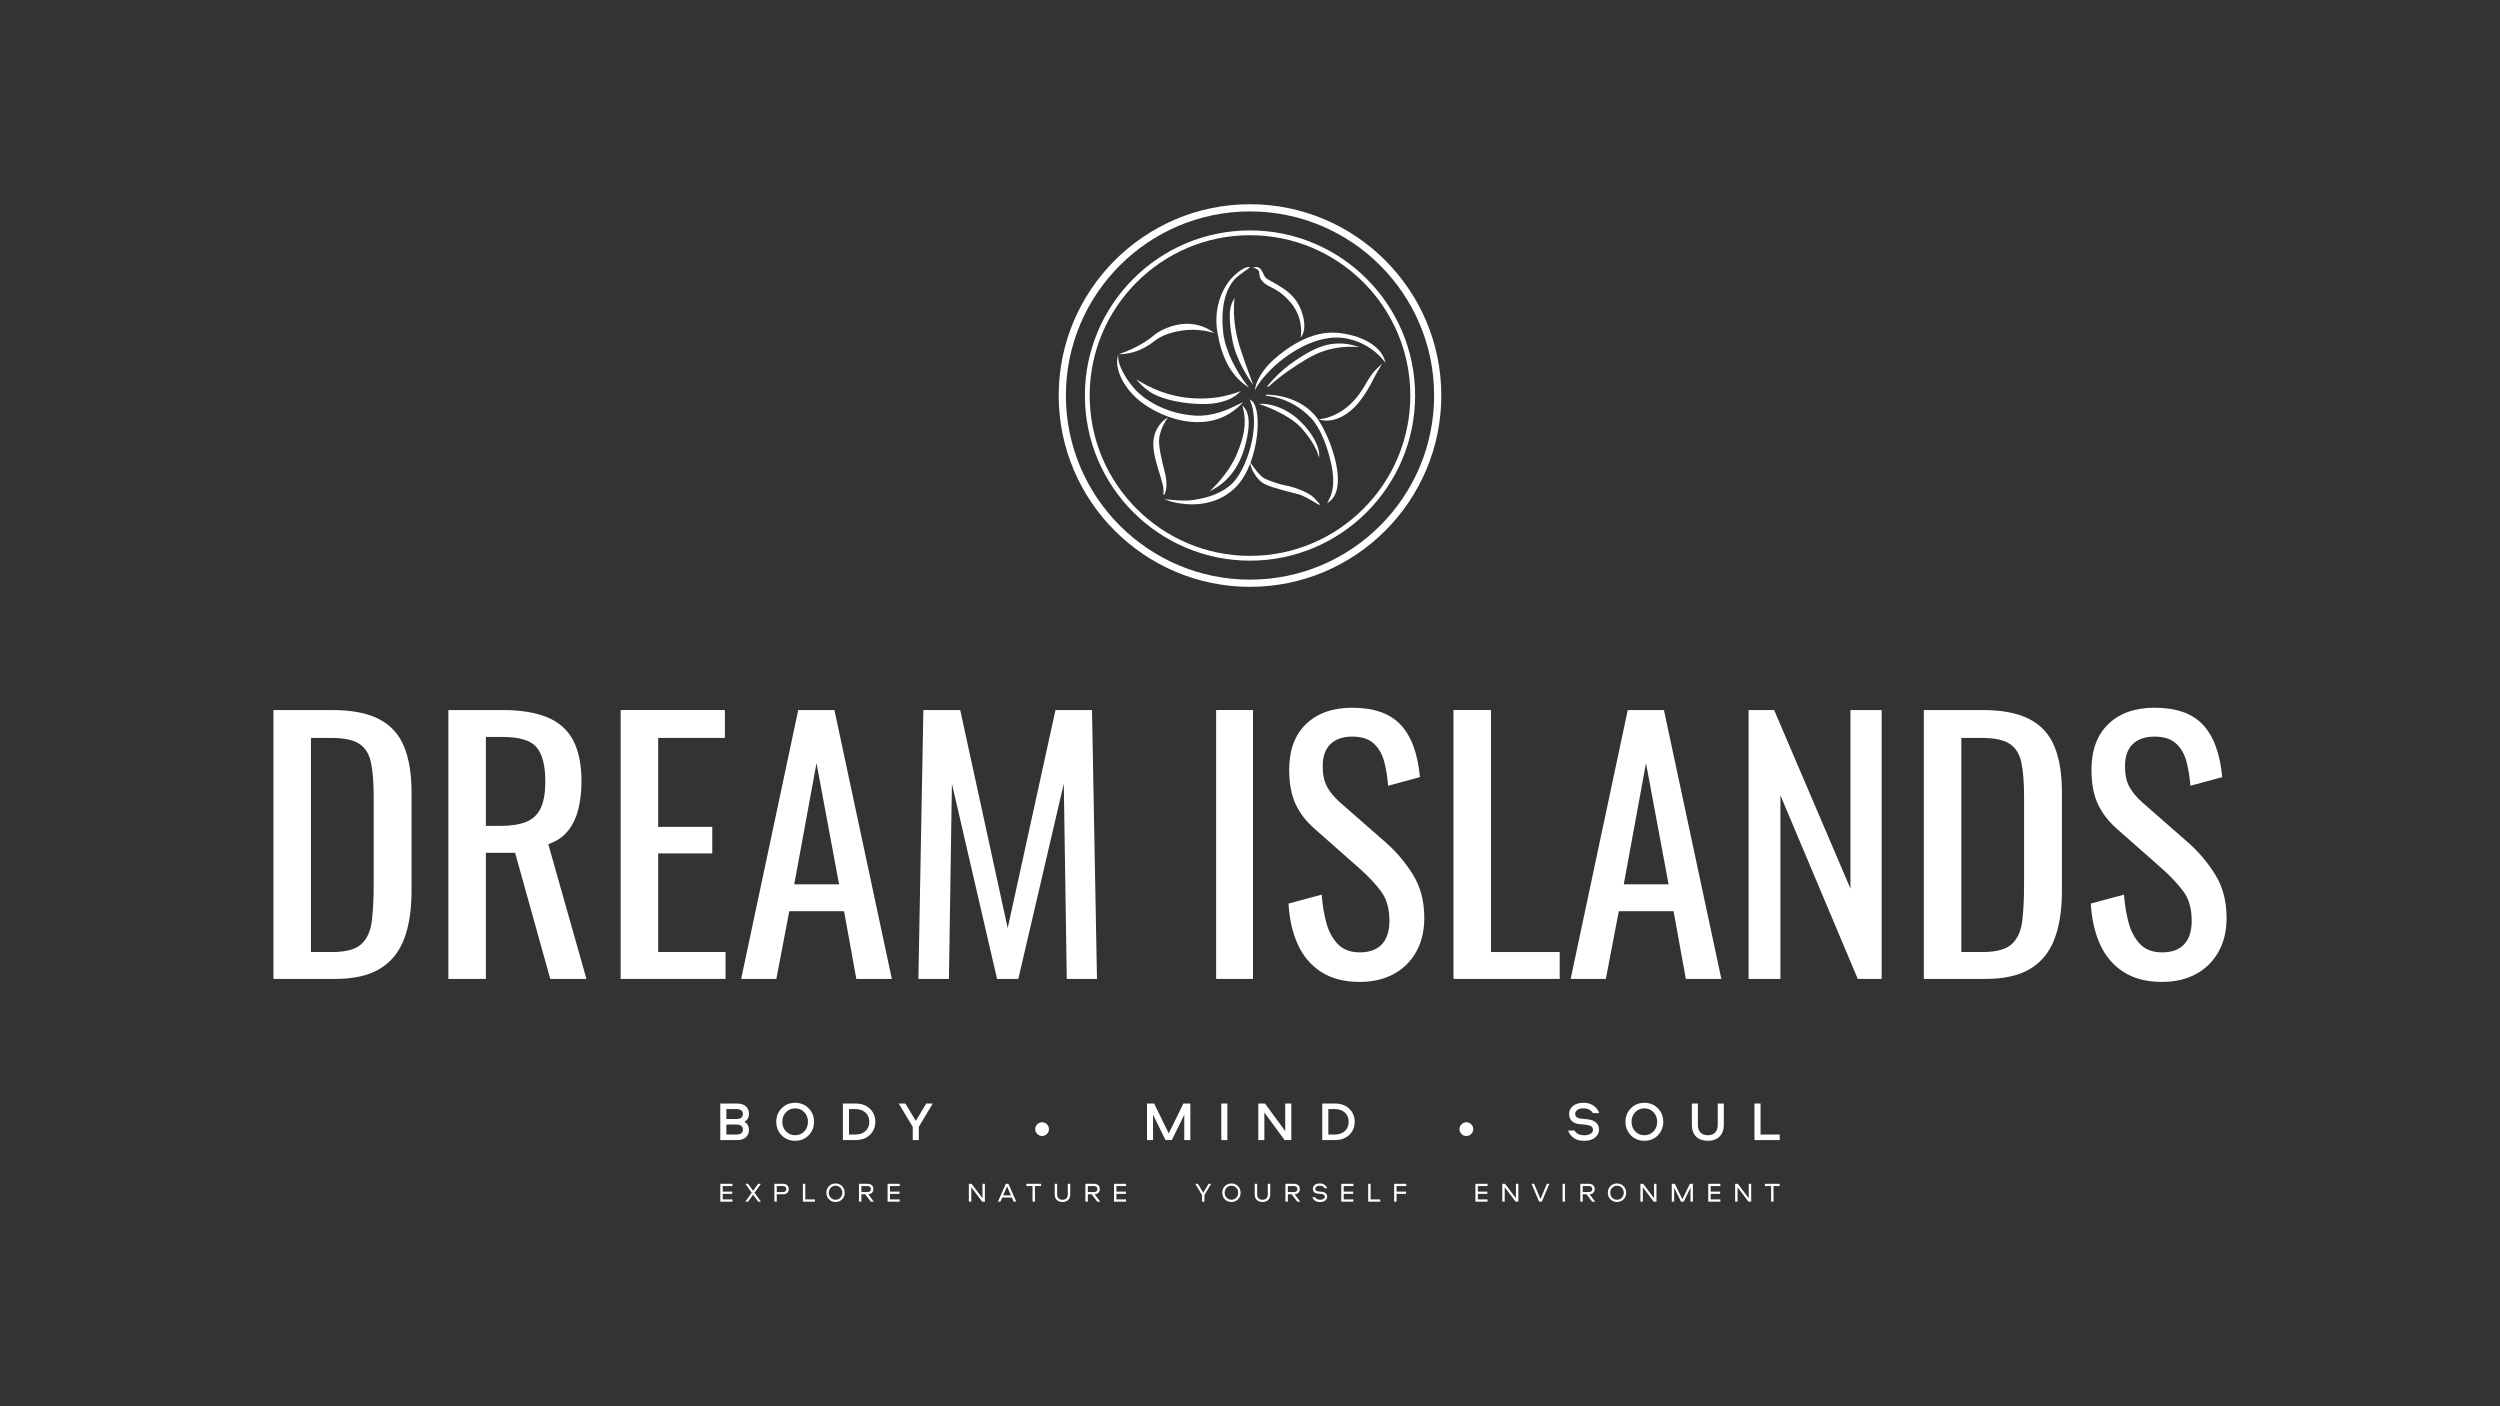 <?xml version="1.0" encoding="UTF-8"?> <svg xmlns="http://www.w3.org/2000/svg" id="Layer_1" viewBox="0 0 1920 1080"><rect x="0" y="0" width="1920" height="1080" fill="#333333" stroke="none"/><defs><style>.cls-1{fill:#fff;stroke-width:0px;}</style></defs><path class="cls-1" d="m210,751.81v-206.5h44.87c15.3,0,27.41,2.34,36.33,7.01,8.92,4.68,15.3,11.69,19.12,21.03,3.82,9.35,5.74,20.99,5.74,34.93v75.97c0,14.62-1.91,26.94-5.74,36.97-3.82,10.03-10.03,17.63-18.61,22.82-8.58,5.19-20.1,7.78-34.54,7.78h-47.16Zm28.81-20.65h16.32c10.54,0,18.01-2.04,22.43-6.12,4.42-4.08,7.09-10.03,8.03-17.85.93-7.82,1.4-17.25,1.4-28.3v-67.05c0-10.71-.68-19.37-2.04-26-1.36-6.63-4.33-11.47-8.92-14.53-4.59-3.06-11.81-4.59-21.67-4.59h-15.55v164.43Z"></path><path class="cls-1" d="m344.35,751.81v-206.5h41.55c13.77,0,25.15,1.83,34.16,5.48,9.01,3.66,15.68,9.52,20.01,17.59,4.33,8.07,6.5,18.65,6.5,31.74,0,7.99-.85,15.26-2.55,21.8-1.7,6.54-4.42,12.07-8.16,16.57-3.74,4.5-8.67,7.78-14.79,9.81l29.32,103.5h-27.79l-27.02-96.87h-22.43v96.87h-28.81Zm28.81-117.52h10.96c8.16,0,14.79-1.02,19.89-3.06,5.1-2.04,8.83-5.52,11.22-10.45,2.38-4.93,3.57-11.81,3.57-20.65,0-12.07-2.21-20.78-6.63-26.13-4.42-5.35-13.17-8.03-26.26-8.03h-12.75v68.32Z"></path><path class="cls-1" d="m476.66,751.81v-206.5h80.05v21.41h-51.24v68.32h41.55v20.39h-41.55v75.72h51.75v20.65h-80.56Z"></path><path class="cls-1" d="m569.2,751.81l43.85-206.5h27.79l44.1,206.5h-27.28l-9.43-52.01h-42.06l-9.94,52.01h-27.02Zm40.79-72.66h34.42l-17.34-93.05-17.08,93.05Z"></path><path class="cls-1" d="m705.33,751.81l3.82-206.5h28.3l36.46,167.49,36.71-167.49h28.04l3.82,206.5h-23.2l-2.29-149.9-34.93,149.9h-16.32l-34.67-149.9-2.29,149.9h-23.45Z"></path><path class="cls-1" d="m934,751.81v-206.5h28.3v206.5h-28.3Z"></path><path class="cls-1" d="m1044.38,754.11c-11.9,0-21.8-2.55-29.7-7.65-7.9-5.1-13.89-12.15-17.97-21.16-4.08-9.01-6.46-19.46-7.14-31.36l25.49-6.88c.51,7.31,1.66,14.36,3.44,21.16,1.78,6.8,4.72,12.36,8.8,16.7,4.08,4.33,9.77,6.5,17.08,6.5s13.13-2.08,16.95-6.25c3.82-4.16,5.74-10.15,5.74-17.97,0-9.34-2.13-16.87-6.37-22.56-4.25-5.69-9.6-11.43-16.06-17.21l-34.67-30.59c-6.8-5.95-11.81-12.45-15.04-19.5-3.23-7.05-4.84-15.76-4.84-26.13,0-15.13,4.33-26.85,13-35.18,8.67-8.33,20.48-12.49,35.44-12.49,8.16,0,15.34,1.06,21.54,3.19,6.2,2.13,11.38,5.4,15.55,9.81,4.16,4.42,7.48,9.99,9.94,16.7,2.46,6.72,4.12,14.57,4.97,23.58l-24.47,6.63c-.51-6.8-1.53-13.04-3.06-18.74-1.53-5.69-4.21-10.28-8.03-13.77-3.82-3.48-9.3-5.23-16.44-5.23s-12.71,1.91-16.7,5.74c-4,3.82-5.99,9.48-5.99,16.95,0,6.29,1.06,11.47,3.19,15.55,2.12,4.08,5.57,8.25,10.33,12.49l34.93,30.59c7.82,6.8,14.7,14.91,20.65,24.35,5.95,9.43,8.92,20.61,8.92,33.52,0,10.2-2.13,18.99-6.37,26.39-4.25,7.39-10.07,13.05-17.46,16.95-7.39,3.91-15.93,5.86-25.62,5.86Z"></path><path class="cls-1" d="m1116.27,751.81v-206.5h28.81v185.85h52.77v20.65h-81.58Z"></path><path class="cls-1" d="m1206.26,751.81l43.85-206.5h27.79l44.1,206.5h-27.28l-9.43-52.01h-42.06l-9.94,52.01h-27.02Zm40.79-72.66h34.42l-17.34-93.05-17.08,93.05Z"></path><path class="cls-1" d="m1342.9,751.81v-206.5h19.63l58.63,137.15v-137.15h23.96v206.5h-18.35l-59.4-140.98v140.98h-24.47Z"></path><path class="cls-1" d="m1477.5,751.81v-206.5h44.87c15.3,0,27.41,2.34,36.33,7.01,8.92,4.68,15.3,11.69,19.12,21.03,3.82,9.35,5.74,20.99,5.74,34.93v75.97c0,14.62-1.91,26.94-5.74,36.97-3.82,10.03-10.03,17.63-18.61,22.82-8.58,5.19-20.1,7.78-34.54,7.78h-47.16Zm28.81-20.65h16.32c10.54,0,18.01-2.04,22.43-6.12,4.42-4.08,7.09-10.03,8.03-17.85.93-7.82,1.4-17.25,1.4-28.3v-67.05c0-10.71-.68-19.37-2.04-26-1.36-6.63-4.33-11.47-8.92-14.53-4.59-3.06-11.81-4.59-21.67-4.59h-15.55v164.43Z"></path><path class="cls-1" d="m1660.54,754.11c-11.9,0-21.8-2.55-29.7-7.65-7.9-5.1-13.89-12.15-17.97-21.16-4.08-9.01-6.46-19.46-7.14-31.36l25.49-6.88c.51,7.31,1.66,14.36,3.44,21.16,1.78,6.8,4.72,12.36,8.8,16.7,4.08,4.33,9.77,6.5,17.08,6.5s13.13-2.08,16.95-6.25c3.82-4.16,5.74-10.15,5.74-17.97,0-9.34-2.13-16.87-6.37-22.56-4.25-5.69-9.6-11.43-16.06-17.21l-34.67-30.59c-6.8-5.95-11.81-12.45-15.04-19.5-3.23-7.05-4.84-15.76-4.84-26.13,0-15.13,4.33-26.85,13-35.18,8.67-8.33,20.48-12.49,35.44-12.49,8.16,0,15.34,1.06,21.54,3.19,6.2,2.13,11.38,5.4,15.55,9.81,4.16,4.42,7.48,9.99,9.94,16.7,2.46,6.72,4.12,14.57,4.97,23.58l-24.47,6.63c-.51-6.8-1.53-13.04-3.06-18.74-1.53-5.69-4.21-10.28-8.03-13.77-3.82-3.48-9.3-5.23-16.44-5.23s-12.71,1.91-16.7,5.74c-4,3.82-5.99,9.48-5.99,16.95,0,6.29,1.06,11.47,3.19,15.55,2.12,4.08,5.57,8.25,10.33,12.49l34.93,30.59c7.82,6.8,14.7,14.91,20.65,24.35,5.95,9.43,8.92,20.61,8.92,33.52,0,10.2-2.13,18.99-6.37,26.39-4.25,7.39-10.07,13.05-17.46,16.95-7.39,3.91-15.93,5.86-25.62,5.86Z"></path><path class="cls-1" d="m571.72,861.54c2.31,1.3,3.47,3.38,3.47,6.26,0,2.29-.78,4.15-2.33,5.61-1.55,1.45-3.82,2.18-6.81,2.18h-12.86v-28.09h12.86c2.99,0,5.26.73,6.81,2.2,1.55,1.47,2.33,3.34,2.33,5.63,0,2.85-1.16,4.92-3.47,6.22Zm-13.87-2.16h7.91c1.49,0,2.67-.32,3.51-.95.85-.63,1.27-1.57,1.27-2.81s-.42-2.23-1.27-2.88c-.85-.65-2.02-.97-3.51-.97h-7.91v7.61Zm0,11.93h7.91c1.49,0,2.67-.32,3.51-.97.85-.65,1.27-1.59,1.27-2.83s-.42-2.23-1.27-2.88-2.02-.97-3.51-.97h-7.91v7.66Z"></path><path class="cls-1" d="m600.29,851.18c2.75-2.82,6.21-4.23,10.39-4.23s7.63,1.41,10.38,4.23c2.75,2.82,4.12,6.28,4.12,10.36s-1.37,7.55-4.12,10.36c-2.75,2.82-6.21,4.23-10.38,4.23s-7.64-1.41-10.39-4.23c-2.75-2.82-4.12-6.27-4.12-10.36s1.37-7.54,4.12-10.36Zm3.34,17.72c1.88,1.98,4.22,2.96,7.04,2.96s5.17-.98,7.04-2.96c1.88-1.97,2.81-4.43,2.81-7.36s-.94-5.39-2.81-7.36c-1.88-1.97-4.22-2.96-7.04-2.96s-5.17.99-7.04,2.96c-1.88,1.97-2.81,4.43-2.81,7.36s.94,5.39,2.81,7.36Z"></path><path class="cls-1" d="m647.35,847.5h9.56c4.74,0,8.48,1.35,11.23,4.04,2.75,2.69,4.12,6.03,4.12,10s-1.37,7.31-4.12,10c-2.75,2.69-6.49,4.04-11.23,4.04h-9.56v-28.09Zm17.39,21.11c1.92-1.8,2.88-4.16,2.88-7.07s-.96-5.26-2.88-7.06c-1.92-1.8-4.51-2.71-7.78-2.71h-4.95v19.54h4.95c3.27,0,5.86-.9,7.78-2.71Z"></path><path class="cls-1" d="m703.36,860.86l7.99-13.37h5.03l-10.74,17.94v10.15h-4.65v-10.15l-10.79-17.94h5.12l8.04,13.37Z"></path><path class="cls-1" d="m796.58,870.89c-1.02-1.03-1.54-2.28-1.54-3.73s.52-2.69,1.55-3.72c1.03-1.02,2.27-1.54,3.71-1.54s2.7.51,3.73,1.54c1.03,1.02,1.55,2.26,1.55,3.72s-.52,2.7-1.55,3.73c-1.03,1.03-2.28,1.55-3.73,1.55s-2.7-.52-3.72-1.55Z"></path><path class="cls-1" d="m886.35,847.5l11.25,22.93,11.25-22.93h5.33v28.09h-4.65v-19.5l-9.56,19.5h-4.86l-9.56-19.5v19.5h-4.65v-28.09h5.46Z"></path><path class="cls-1" d="m942.61,847.5v28.09h-4.65v-28.09h4.65Z"></path><path class="cls-1" d="m987.07,847.5h4.65v28.09h-5.12l-15.57-21.19v21.19h-4.65v-28.09h5.12l15.57,21.19v-21.19Z"></path><path class="cls-1" d="m1015.5,847.5h9.56c4.74,0,8.48,1.35,11.23,4.04,2.75,2.69,4.12,6.03,4.12,10s-1.37,7.31-4.12,10c-2.75,2.69-6.49,4.04-11.23,4.04h-9.56v-28.09Zm17.39,21.11c1.92-1.8,2.88-4.16,2.88-7.07s-.96-5.26-2.88-7.06c-1.92-1.8-4.51-2.71-7.78-2.71h-4.95v19.54h4.95c3.27,0,5.86-.9,7.78-2.71Z"></path><path class="cls-1" d="m1122.43,870.89c-1.02-1.03-1.54-2.28-1.54-3.73s.52-2.69,1.55-3.72c1.03-1.02,2.27-1.54,3.71-1.54s2.7.51,3.73,1.54c1.03,1.02,1.55,2.26,1.55,3.72s-.52,2.7-1.55,3.73c-1.03,1.03-2.28,1.55-3.73,1.55s-2.7-.52-3.72-1.55Z"></path><path class="cls-1" d="m1204.33,868.23h4.86c1.35,2.43,3.88,3.64,7.57,3.64,1.97,0,3.57-.38,4.8-1.14,1.23-.76,1.84-1.76,1.84-3s-.43-2.08-1.29-2.69c-.86-.6-2.22-1.01-4.08-1.21l-4.86-.51c-2.74-.25-4.77-1.07-6.09-2.46-1.33-1.38-1.99-3.14-1.99-5.29,0-2.56.99-4.64,2.98-6.24,1.99-1.59,4.66-2.39,8.02-2.39s5.84.78,7.95,2.35c2.12,1.56,3.51,3.43,4.19,5.61h-4.91c-.51-1.1-1.44-1.99-2.79-2.67-1.35-.68-2.86-1.01-4.53-1.01-1.95,0-3.48.4-4.59,1.21-1.11.8-1.67,1.8-1.67,2.98,0,2.17,1.55,3.41,4.65,3.72l5.2.55c2.62.28,4.69,1.12,6.2,2.52,1.51,1.4,2.26,3.17,2.26,5.31,0,2.37-.99,4.4-2.98,6.09-1.99,1.69-4.76,2.54-8.31,2.54s-6.18-.74-8.23-2.22c-2.05-1.48-3.45-3.38-4.21-5.69Z"></path><path class="cls-1" d="m1252.49,851.18c2.75-2.82,6.21-4.23,10.39-4.23s7.63,1.41,10.38,4.23c2.75,2.82,4.12,6.28,4.12,10.36s-1.37,7.55-4.12,10.36c-2.75,2.82-6.21,4.23-10.38,4.23s-7.64-1.41-10.39-4.23c-2.75-2.82-4.12-6.27-4.12-10.36s1.37-7.54,4.12-10.36Zm3.34,17.72c1.88,1.98,4.22,2.96,7.04,2.96s5.17-.98,7.04-2.96c1.88-1.97,2.81-4.43,2.81-7.36s-.94-5.39-2.81-7.36c-1.88-1.97-4.22-2.96-7.04-2.96s-5.17.99-7.04,2.96c-1.88,1.97-2.81,4.43-2.81,7.36s.94,5.39,2.81,7.36Z"></path><path class="cls-1" d="m1299.34,863.91v-16.41h4.65v16.37c0,2.59.67,4.58,2.01,5.94,1.34,1.37,3.21,2.05,5.61,2.05s4.26-.68,5.61-2.05c1.34-1.37,2.01-3.35,2.01-5.94v-16.37h4.65v16.41c0,3.86-1.1,6.87-3.3,9.01-2.2,2.14-5.19,3.22-8.97,3.22s-6.77-1.07-8.97-3.22c-2.2-2.14-3.3-5.15-3.3-9.01Z"></path><path class="cls-1" d="m1352.09,847.5v23.82h14.72v4.27h-19.37v-28.09h4.65Z"></path><path class="cls-1" d="m562.49,910.9h-7.44v4.26h7.29v1.73h-7.29v4.26h7.44v1.73h-9.29v-13.71h9.29v1.73Z"></path><path class="cls-1" d="m582.27,922.88l-3.88-5.39-3.88,5.39h-2.11l4.92-6.86-4.92-6.86h2.13l3.86,5.37,3.86-5.37h2.13l-4.94,6.86,4.94,6.86h-2.11Z"></path><path class="cls-1" d="m604.56,910.23c.8.71,1.2,1.7,1.2,2.96s-.4,2.26-1.2,2.97c-.8.71-1.86,1.06-3.18,1.06h-4.81v5.66h-1.86v-13.71h6.67c1.32,0,2.38.35,3.18,1.06Zm-1.35,4.66c.46-.4.69-.96.69-1.69s-.23-1.29-.69-1.69c-.46-.4-1.07-.6-1.83-.6h-4.81v4.59h4.81c.76,0,1.37-.2,1.83-.6Z"></path><path class="cls-1" d="m618.46,909.17v11.98h7.44v1.73h-9.29v-13.71h1.86Z"></path><path class="cls-1" d="m636.68,910.94c1.35-1.36,3.02-2.04,5.02-2.04s3.67.68,5.02,2.04c1.35,1.36,2.02,3.06,2.02,5.08s-.67,3.72-2.02,5.08c-1.35,1.36-3.02,2.04-5.02,2.04s-3.67-.68-5.02-2.04c-1.35-1.36-2.02-3.06-2.02-5.08s.67-3.72,2.02-5.08Zm8.72,1.23c-.99-1.03-2.22-1.54-3.7-1.54s-2.71.51-3.7,1.54c-.99,1.03-1.49,2.31-1.49,3.85s.5,2.83,1.49,3.85c.99,1.03,2.22,1.54,3.7,1.54s2.71-.51,3.7-1.54c.99-1.03,1.49-2.31,1.49-3.85s-.5-2.83-1.49-3.85Z"></path><path class="cls-1" d="m670.74,913.19c0,1.2-.36,2.15-1.07,2.85-.72.7-1.67,1.09-2.87,1.18l4.32,5.66h-2.31l-4.32-5.66h-2.93v5.66h-1.86v-13.71h6.67c1.32,0,2.38.35,3.18,1.06.8.71,1.2,1.7,1.2,2.96Zm-2.55,1.69c.46-.4.69-.96.69-1.69s-.23-1.29-.69-1.69c-.46-.4-1.07-.6-1.83-.6h-4.81v4.59h4.81c.76,0,1.37-.2,1.83-.6Z"></path><path class="cls-1" d="m690.95,910.9h-7.44v4.26h7.29v1.73h-7.29v4.26h7.44v1.73h-9.29v-13.71h9.29v1.73Z"></path><path class="cls-1" d="m754.54,909.17h1.86v13.71h-2.09l-8.37-11.07v11.07h-1.86v-13.71h2.09l8.37,11.07v-11.07Z"></path><path class="cls-1" d="m769.72,919.7l-1.38,3.18h-1.92l6.03-13.71h2.02l6.01,13.71h-1.98l-1.38-3.18h-7.4Zm6.65-1.71l-2.95-6.8-2.95,6.8h5.91Z"></path><path class="cls-1" d="m788.23,909.17h11.36v1.73h-4.75v11.98h-1.86v-11.98h-4.75v-1.73Z"></path><path class="cls-1" d="m810.02,917.2v-8.03h1.86v8.03c0,1.38.36,2.42,1.07,3.14.72.72,1.72,1.07,3.02,1.07s2.3-.36,3.02-1.07,1.07-1.76,1.07-3.14v-8.03h1.86v8.03c0,1.89-.53,3.35-1.6,4.39-1.07,1.04-2.52,1.56-4.35,1.56s-3.28-.52-4.35-1.56c-1.07-1.04-1.6-2.5-1.6-4.39Z"></path><path class="cls-1" d="m844.64,913.19c0,1.2-.36,2.15-1.07,2.85-.72.7-1.67,1.09-2.87,1.18l4.32,5.66h-2.31l-4.32-5.66h-2.93v5.66h-1.86v-13.71h6.67c1.32,0,2.38.35,3.18,1.06.8.71,1.2,1.7,1.2,2.96Zm-2.55,1.69c.46-.4.69-.96.69-1.69s-.23-1.29-.69-1.69c-.46-.4-1.07-.6-1.83-.6h-4.81v4.59h4.81c.76,0,1.37-.2,1.83-.6Z"></path><path class="cls-1" d="m864.84,910.9h-7.44v4.26h7.29v1.73h-7.29v4.26h7.44v1.73h-9.29v-13.71h9.29v1.73Z"></path><path class="cls-1" d="m924.09,916.05l4.09-6.88h1.98l-5.16,8.61v5.1h-1.86v-5.1l-5.16-8.61h2.04l4.07,6.88Z"></path><path class="cls-1" d="m940.72,910.94c1.35-1.36,3.02-2.04,5.02-2.04s3.67.68,5.02,2.04c1.35,1.36,2.02,3.06,2.02,5.08s-.67,3.72-2.02,5.08c-1.35,1.36-3.02,2.04-5.02,2.04s-3.67-.68-5.02-2.04c-1.35-1.36-2.02-3.06-2.02-5.08s.67-3.72,2.02-5.08Zm8.72,1.23c-.99-1.03-2.22-1.54-3.7-1.54s-2.71.51-3.7,1.54c-.99,1.03-1.49,2.31-1.49,3.85s.5,2.83,1.49,3.85c.99,1.03,2.22,1.54,3.7,1.54s2.71-.51,3.7-1.54c.99-1.03,1.49-2.31,1.49-3.85s-.5-2.83-1.49-3.85Z"></path><path class="cls-1" d="m963.63,917.2v-8.03h1.86v8.03c0,1.38.36,2.42,1.07,3.14s1.72,1.07,3.02,1.07,2.3-.36,3.02-1.07c.72-.72,1.07-1.76,1.07-3.14v-8.03h1.86v8.03c0,1.89-.53,3.35-1.6,4.39-1.07,1.04-2.52,1.56-4.35,1.56s-3.28-.52-4.35-1.56c-1.07-1.04-1.6-2.5-1.6-4.39Z"></path><path class="cls-1" d="m998.25,913.19c0,1.2-.36,2.15-1.07,2.85-.72.7-1.67,1.09-2.87,1.18l4.32,5.66h-2.31l-4.32-5.66h-2.93v5.66h-1.86v-13.71h6.67c1.32,0,2.38.35,3.18,1.06.8.71,1.2,1.7,1.2,2.96Zm-2.55,1.69c.46-.4.69-.96.69-1.69s-.23-1.29-.69-1.69c-.46-.4-1.07-.6-1.83-.6h-4.81v4.59h4.81c.76,0,1.37-.2,1.83-.6Z"></path><path class="cls-1" d="m1007.92,919.47h2.02c.33.59.84,1.06,1.54,1.42.69.35,1.49.53,2.39.53,1.03,0,1.89-.22,2.56-.65.67-.43,1.01-.98,1.01-1.64s-.23-1.14-.7-1.49c-.47-.34-1.21-.57-2.21-.68l-2.4-.25c-1.31-.12-2.28-.52-2.9-1.18s-.94-1.5-.94-2.52c0-1.23.48-2.22,1.43-2.97.96-.76,2.24-1.14,3.85-1.14s2.8.37,3.77,1.1c.97.73,1.64,1.59,2.01,2.58h-2.02c-.28-.58-.76-1.05-1.45-1.4s-1.48-.54-2.38-.54c-1.03,0-1.85.22-2.46.66-.61.44-.91.98-.91,1.63,0,1.23.85,1.92,2.54,2.09l2.58.27c1.27.14,2.26.54,2.96,1.2.71.66,1.06,1.51,1.06,2.54,0,1.1-.48,2.07-1.45,2.89-.96.83-2.29,1.24-3.99,1.24s-2.97-.36-3.94-1.06c-.98-.71-1.65-1.58-2-2.61Z"></path><path class="cls-1" d="m1039.4,910.9h-7.44v4.26h7.29v1.73h-7.29v4.26h7.44v1.73h-9.29v-13.71h9.29v1.73Z"></path><path class="cls-1" d="m1052.62,909.17v11.98h7.44v1.73h-9.29v-13.71h1.86Z"></path><path class="cls-1" d="m1079.99,910.9h-7.44v4.26h7.29v1.73h-7.29v5.99h-1.86v-13.71h9.29v1.73Z"></path><path class="cls-1" d="m1142.42,910.9h-7.44v4.26h7.29v1.73h-7.29v4.26h7.44v1.73h-9.29v-13.71h9.29v1.73Z"></path><path class="cls-1" d="m1164.23,909.17h1.86v13.71h-2.09l-8.37-11.07v11.07h-1.86v-13.71h2.09l8.37,11.07v-11.07Z"></path><path class="cls-1" d="m1178.2,909.17l4.9,11.69,4.9-11.69h1.94l-5.85,13.71h-2.04l-5.82-13.71h1.98Z"></path><path class="cls-1" d="m1201.91,909.17v13.71h-1.86v-13.71h1.86Z"></path><path class="cls-1" d="m1224.73,913.19c0,1.2-.36,2.15-1.07,2.85-.72.7-1.67,1.09-2.87,1.18l4.32,5.66h-2.31l-4.32-5.66h-2.93v5.66h-1.86v-13.71h6.67c1.32,0,2.38.35,3.18,1.06.8.71,1.2,1.7,1.2,2.96Zm-2.55,1.69c.46-.4.69-.96.69-1.69s-.23-1.29-.69-1.69c-.46-.4-1.07-.6-1.83-.6h-4.81v4.59h4.81c.76,0,1.37-.2,1.83-.6Z"></path><path class="cls-1" d="m1236.84,910.94c1.35-1.36,3.02-2.04,5.02-2.04s3.67.68,5.02,2.04c1.35,1.36,2.02,3.06,2.02,5.08s-.67,3.72-2.02,5.08c-1.35,1.36-3.02,2.04-5.02,2.04s-3.67-.68-5.02-2.04c-1.35-1.36-2.02-3.06-2.02-5.08s.67-3.72,2.02-5.08Zm8.72,1.23c-.99-1.03-2.22-1.54-3.7-1.54s-2.71.51-3.7,1.54c-.99,1.03-1.49,2.31-1.49,3.85s.5,2.83,1.49,3.85c.99,1.03,2.22,1.54,3.7,1.54s2.71-.51,3.7-1.54c.99-1.03,1.49-2.31,1.49-3.85s-.5-2.83-1.49-3.85Z"></path><path class="cls-1" d="m1270.3,909.17h1.86v13.71h-2.09l-8.37-11.07v11.07h-1.86v-13.71h2.09l8.37,11.07v-11.07Z"></path><path class="cls-1" d="m1297.86,909.17h2.31v13.71h-1.86v-10.66l-5.21,10.66h-2.11l-5.21-10.66v10.66h-1.86v-13.71h2.35l5.78,11.86,5.78-11.86Z"></path><path class="cls-1" d="m1321.24,910.9h-7.44v4.26h7.29v1.73h-7.29v4.26h7.44v1.73h-9.29v-13.71h9.29v1.73Z"></path><path class="cls-1" d="m1343.05,909.17h1.86v13.71h-2.09l-8.37-11.07v11.07h-1.86v-13.71h2.09l8.37,11.07v-11.07Z"></path><path class="cls-1" d="m1355.45,909.17h11.36v1.73h-4.75v11.98h-1.86v-11.98h-4.75v-1.73Z"></path><path class="cls-1" d="m967.22,210.44c.16,1.61.34,3.44,2.09,5.36,2.35,2.58,4.56,3.68,7.13,4.95,3.46,1.72,7.77,3.86,14.06,10.77,10.58,11.63,8.67,25.61,8.65,25.75l-.32,2.2,1.17-1.89c4.08-6.63.6-21.35-7.02-29.72-4.77-5.24-11.23-8.83-15.95-11.44-2.46-1.37-4.41-2.45-5.13-3.24-.64-.7-1.14-1.79-1.67-2.94-1.18-2.55-2.65-5.72-6.33-5.1l-1.82.31,1.75.58c3.06,1.01,3.21,2.45,3.4,4.43Z"></path><path class="cls-1" d="m956.73,296l2.56,1.85-1.93-2.5c-7.25-9.39-16.29-25.42-17.9-39.69-3.08-27.27,6.06-38.87,10.18-42.58,2.84-2.58,9.53-7.14,9.6-7.18l1.04-.7-1.25-.13c-.15-.02-3.69-.3-10.8,6.17-8.28,7.58-16.78,23.71-13.2,44.26,3.37,19.37,10.27,32.24,21.7,40.5Z"></path><path class="cls-1" d="m947.92,230.96l.18-2.07-1.03,1.8c-3.24,5.68-3.46,14.29-.77,29.71,2.89,16.52,14.07,32.29,14.18,32.45l2.01,2.81-1.21-3.23c-.09-.23-8.64-23.19-10.66-31.43-.97-3.94-3.9-15.94-2.7-30.04Z"></path><path class="cls-1" d="m1063.4,276.44c-3.28-10.8-17.87-19.17-36.3-20.84-20.79-1.88-39.93,12.43-49.49,21.12-11.17,10.16-13.26,19.75-13.35,20.16l-.61,2.94,1.46-2.63c.04-.07,4.17-7.4,14.17-16.5,4.88-4.44,30.54-26.31,56.15-20.47,15.57,3.55,24.19,12.81,27.17,16.63l1.51,1.93-.71-2.35Z"></path><path class="cls-1" d="m1020.35,268.5c6.41-1.71,13.08-2.44,19.82-2.17l3.88.16-3.74-1.05c-3.56-1-7.2-1.55-10.83-1.64-13.93-.31-24.45,6.48-32.91,11.94-8.71,5.62-16.56,12.64-23.31,20.85l.66.63c6.81-6.15,14.11-11.72,21.72-16.57,8.39-5.34,15.02-9.57,24.72-12.16Z"></path><path class="cls-1" d="m1048.73,295.08c-2.93,4.98-5.96,10.14-12.48,16.06-10.35,9.42-21.11,10.57-21.22,10.59l-2.37.23,2.29.66c.45.13,11.16,3.05,23.92-8.56.42-.39.84-.79,1.27-1.21,4.18-4.15,8.34-9.98,12.37-17.36.54-.98,1.05-1.99,1.61-3.09,1.33-2.6,2.99-5.84,5.81-10.43l1.63-2.66-2.33,2.08c-5.18,4.62-7.76,9.02-10.5,13.68Z"></path><path class="cls-1" d="m972.37,303.14v.91c.2,0,18.44.35,34.47,16.94,9.1,9.42,16.5,32.49,17.05,46.82.35,9.29-2.54,14.67-3.63,16.7l-1.09,2.06,1.62-1.2c.53-.39,1.03-.82,1.5-1.29,2.83-2.8,4.52-6.91,5.04-12.24,1.7-17.34-9.83-44.48-18.14-53.62-14.4-15.83-36.6-15.1-36.82-15.09Z"></path><path class="cls-1" d="m999.45,328.72c9.99,10.98,12.75,19.93,12.78,20.02l.91,3.02v-3.15c-.01-.38-.18-9.49-11.84-22.31-7.84-8.62-16.11-12.55-21.66-14.34-6.04-1.94-10.17-1.84-10.34-1.83l-2.61.08,2.48.81c.2.07,20.3,6.73,30.28,17.7Z"></path><path class="cls-1" d="m987.05,372.77c-3.61-.52-12.19-3.42-16.1-5.43-3.75-1.93-9.59-10.56-9.65-10.65l-.9-1.33c4.81-12.82,6.22-27.17,5.23-36.16-.67-6.07-2.34-10.23-4.72-11.71l-1.24-.77.57,1.34c8.33,19.4-3.14,53.53-14.51,63.86-12.54,11.41-32.22,12.43-34.42,12.51-4.88.17-13.39-.69-13.48-.69l-3.69-.38,3.49,1.26c.3.11,29.96,10.5,51.07-10.13.07-.06.13-.13.19-.19,4.94-4.91,8.65-11.47,11.34-18.52l.23,1.25c.6,3.31,3.96,9.82,8.71,13.46,3.61,2.77,14.25,5.52,22.02,7.52,3.76.97,7.01,1.81,8.42,2.38,4,1.62,11.95,6.46,13.04,7.13.08.05.12.08.12.08.14.08.51.16.65.03,0,0,.15-.15.21-.34.03-.08-.09-.2-.09-.2l-4.06-4.46c-5.12-5.63-19.28-9.4-22.44-9.86Z"></path><path class="cls-1" d="m867.77,271.15c3.9-.82,7.86-2.35,12.1-4.69,2.94-1.62,4.38-2.74,5.76-3.82,1.07-.83,2.07-1.61,3.73-2.63,5.91-3.62,11.25-4.74,15.15-5.56,8.24-1.73,17.08-1.52,25.56.62l2.66.67-2.3-1.5c-3.06-1.99-6.35-3.47-9.78-4.4-8.86-2.39-18.67-1.09-28.38,3.77-3.34,1.67-5.01,3.02-6.93,4.59-2,1.62-4.26,3.46-9.01,6.17-4.55,2.6-9.36,4.84-14.27,6.64l-2.96,1.09,3.15-.2c1.85-.12,3.71-.37,5.53-.76Z"></path><path class="cls-1" d="m952.67,310.95c.09-.09.18-.18.27-.27l1.75-1.77-2.27,1.03c-.67.3-1.48.7-2.41,1.16-6.41,3.15-18.34,9.02-32.83,8.05-22.97-1.53-39.4-13.41-44.88-19.48-12.39-13.72-13.34-23.42-13.35-23.51l-.32-3.77-.59,3.74c-.08.48-1.7,11.89,11.41,26.31,9.53,10.48,29.46,21.32,49.09,21.75,13.5.29,24.97-4.16,34.13-13.23Z"></path><path class="cls-1" d="m898.32,302.88c-8.12-2.23-15.94-5.63-23.23-10.1l-2.37-1.45,1.78,2.14c1.7,2.03,7.67,7.94,14.88,10.77,16.44,6.48,36.7,6.93,45.23,5.2,7.68-1.56,12.51-3.74,16.66-7.51l1.69-1.54-2.15.77c-3.87,1.38-7.87,2.5-11.89,3.3-7.52,1.51-22.79,3.31-40.59-1.58Z"></path><path class="cls-1" d="m894.19,379.93c.06-.03.08-.06.11-.12,2.74-5.89,1.36-13.27-.36-19.73-1.33-5.01-4.36-17.29-3.7-23.2.88-7.82,5.45-14.38,5.5-14.44l1.3-1.85-1.92,1.2c-.1.06-9.64,6.18-9.38,20,.13,6.78,2.47,14.33,4.53,20.99,2.17,7,4.05,13.05,3.11,16.8,0,.04-.02.06,0,.09,0,.01.06.04.06.04l.58.22s.1.03.17,0Z"></path><path class="cls-1" d="m931.32,375.09l-2.57,2.46,3.11-1.73c3.77-2.1,7.16-4.64,10.17-7.63,6.59-6.54,11.36-15.19,14.24-25.86,3.95-14.65,3.65-24.62-.91-29.63l-1.22-1.34.44,1.76c3.17,12.71.63,22.81-4.84,35.96-5.72,13.76-18.29,25.88-18.42,26.01Z"></path><path class="cls-1" d="m960,430.58c-69.92,0-126.81-56.89-126.81-126.81s56.89-126.81,126.81-126.81,126.81,56.89,126.81,126.81-56.89,126.81-126.81,126.81Zm0-249.93c-67.89,0-123.13,55.24-123.13,123.13s55.23,123.13,123.13,123.13,123.13-55.23,123.13-123.13-55.23-123.13-123.13-123.13Z"></path><path class="cls-1" d="m960,450.69c-81.01,0-146.92-65.91-146.92-146.92s65.91-146.92,146.92-146.92,146.92,65.91,146.92,146.92-65.91,146.92-146.92,146.92Zm0-288.32c-77.97,0-141.4,63.43-141.4,141.4s63.43,141.4,141.4,141.4,141.4-63.43,141.4-141.4-63.43-141.4-141.4-141.4Z"></path></svg> 